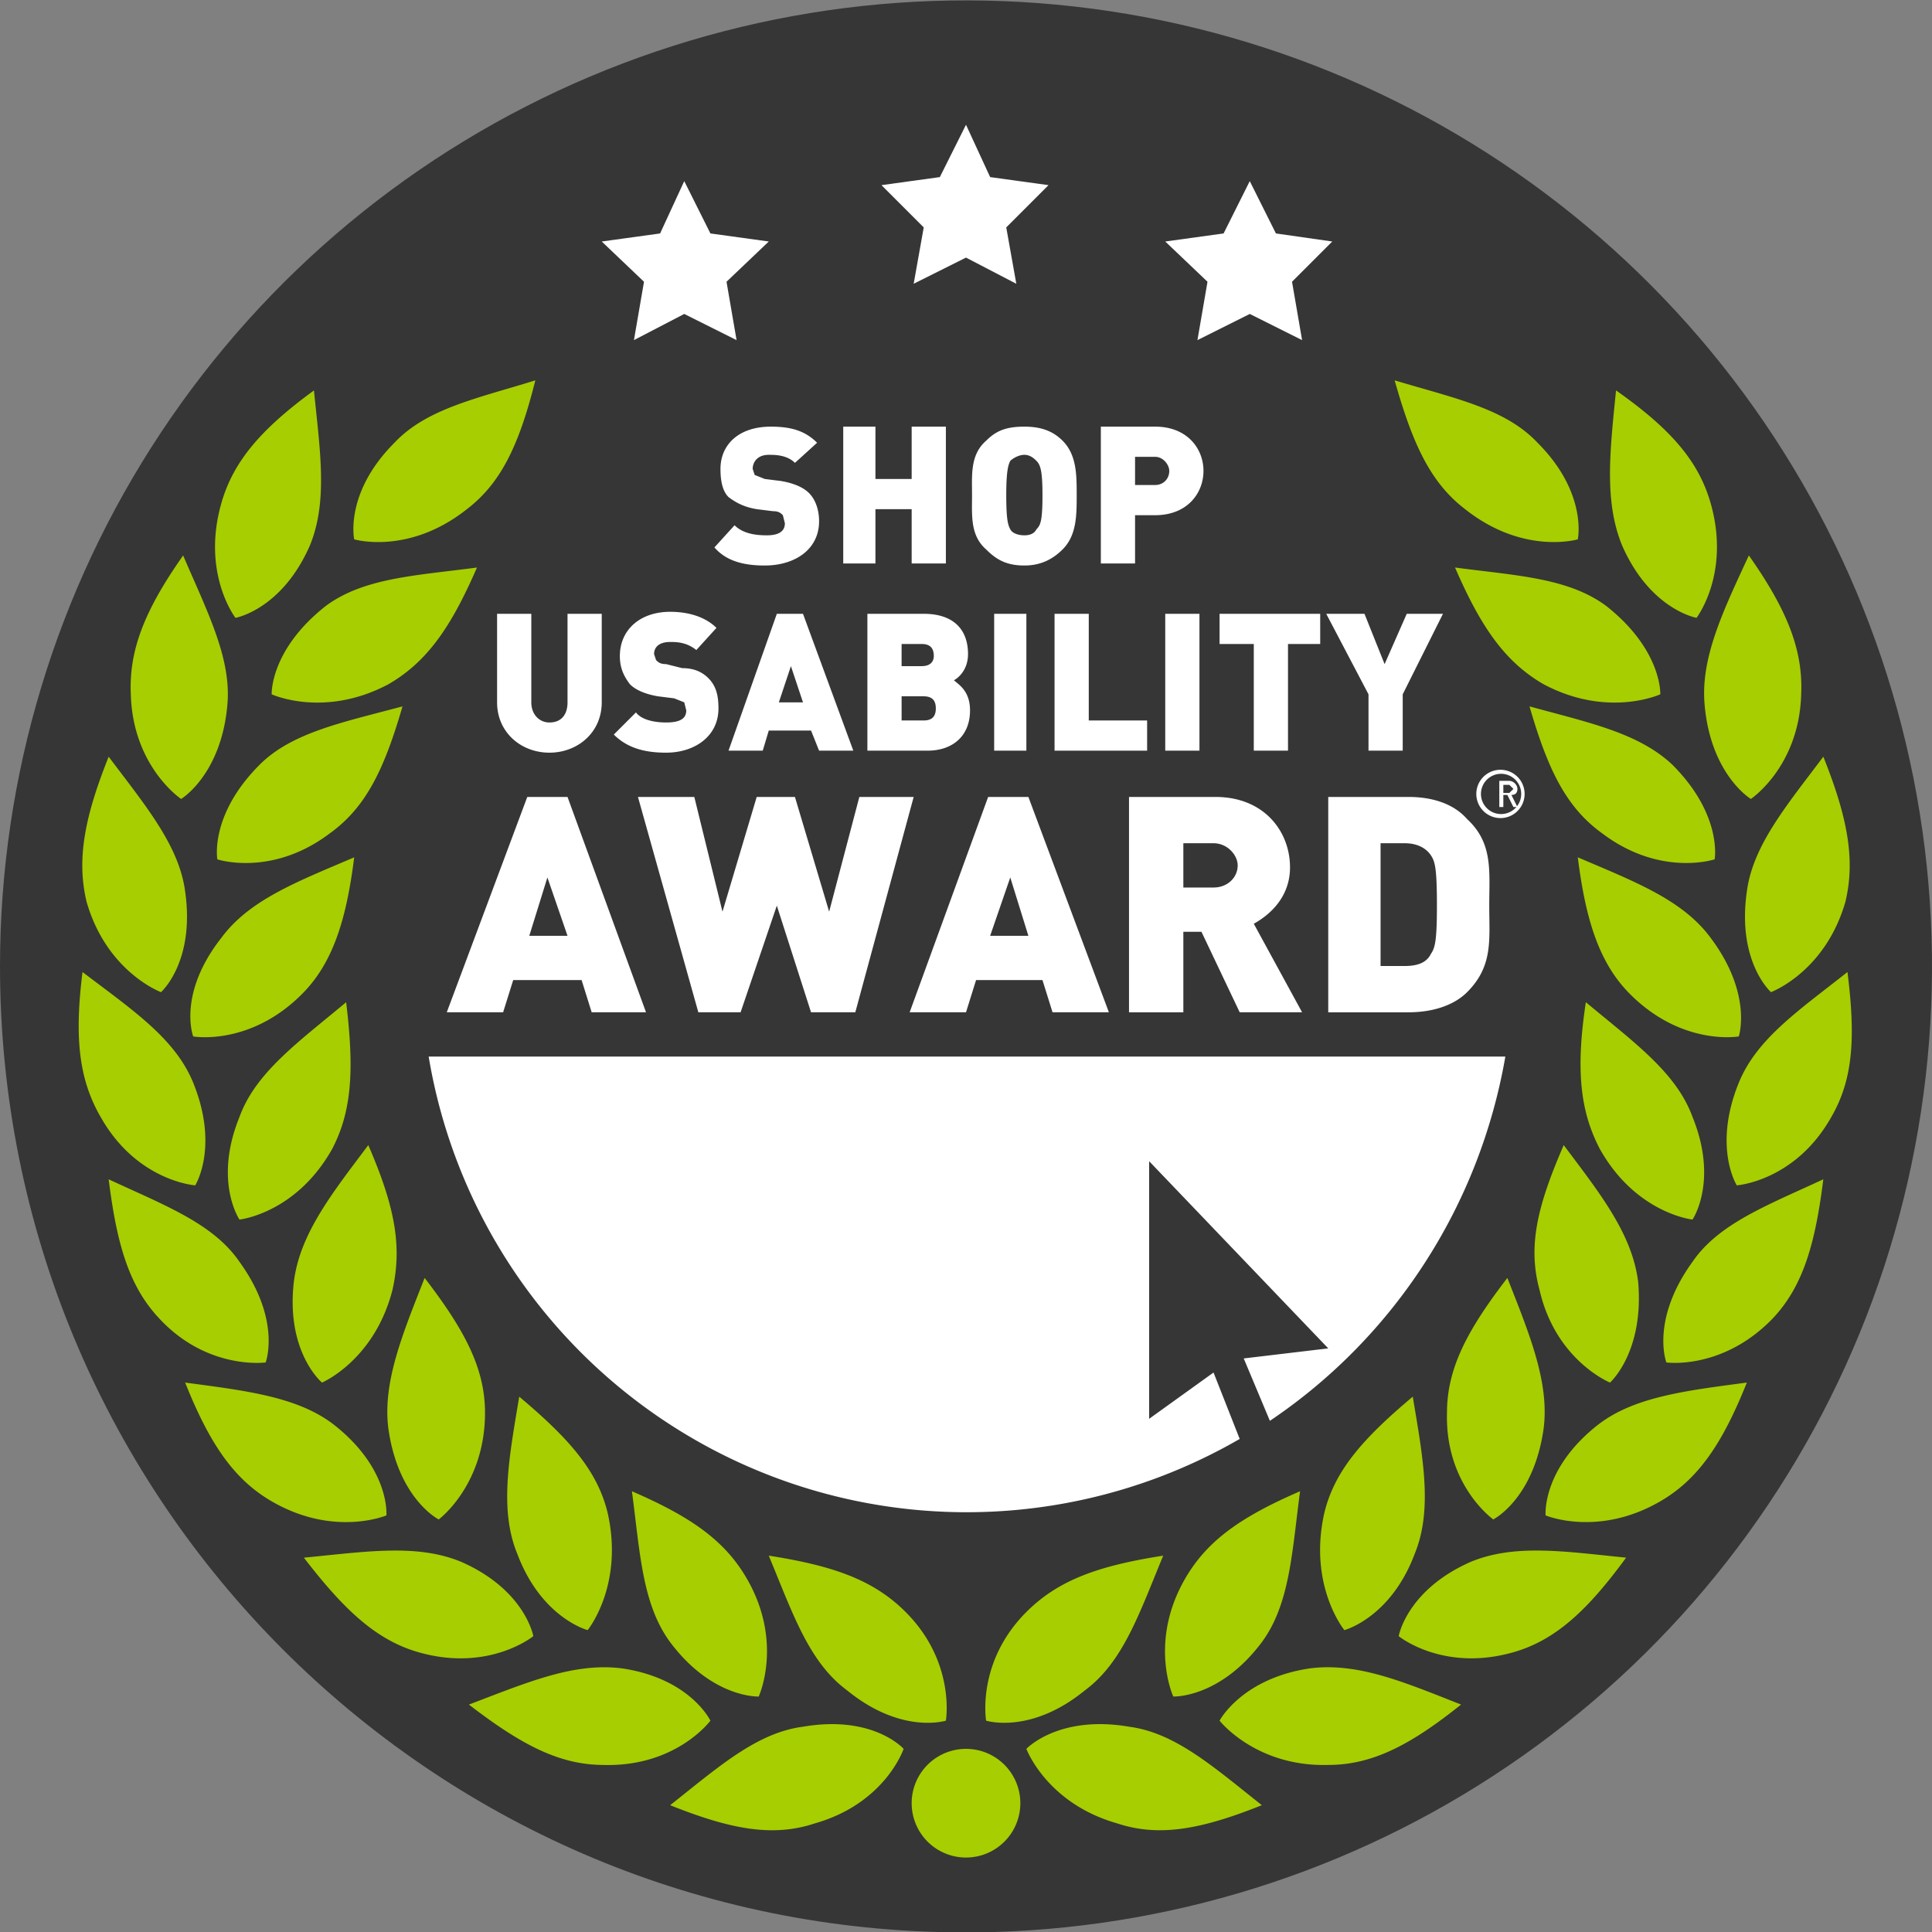 <svg xmlns="http://www.w3.org/2000/svg" xml:space="preserve" fill-rule="evenodd" stroke-linejoin="round" stroke-miterlimit="1.4" clip-rule="evenodd" viewBox="0 0 960 960">
  <rect x="0" y="0" width="960" height="960" fill="#808080" stroke="none"/>
  <clipPath id="a">
    <path d="M0 480c0 261 208 473 466 480h28A480 480 0 1 0 0 480Z"/>
  </clipPath>
  <g clip-path="url(#a)">
    <path fill="#363636" fill-rule="nonzero" d="m643-276 592 917-916 592-593-917 917-592Z"/>
  </g>
  <path fill="#a7ce00" fill-rule="nonzero" d="M196 220c-25 25-20 48-20 48s27 8 56-15c17-13 26-32 34-64-29 9-54 14-70 31m-34 81c-28 22-27 44-27 44s26 12 58-5c19-11 31-28 44-58-30 4-56 5-75 19m-33 79c-25 25-21 47-21 47s27 9 56-13c18-13 27-32 36-63-30 8-55 13-71 29m-19 86c-22 28-14 49-14 49s28 5 54-21c15-15 22-36 26-68-28 12-52 21-66 40m9 89c-13 32 0 51 0 51s28-3 46-35c10-19 11-40 7-73-24 20-45 35-53 57m27 82c-4 35 14 50 14 50s26-11 35-46c5-22 1-42-12-72-18 24-34 44-37 68m47 73c5 35 25 45 25 45s23-17 23-53c0-22-10-41-30-67-11 28-21 52-18 75m64 62c12 32 35 38 35 38s18-22 10-58c-5-21-19-37-44-58-5 30-10 56-1 78m76 44c21 28 44 27 44 27s12-26-5-57c-11-20-28-32-58-45 4 30 5 56 19 75m88 24c27 22 49 15 49 15s5-29-20-54c-16-16-36-23-68-28 12 29 20 53 39 67M154 271c-14 32-37 36-37 36s-17-22-7-57c6-21 20-37 46-56 3 30 7 55-2 77m-41 79c-3 35-23 47-23 47s-24-16-25-52c-1-22 7-42 26-69 12 28 24 51 22 74m-21 93c5 35-12 50-12 50s-27-10-37-45c-5-21-1-42 11-72 18 24 35 44 38 67m4 95c13 32 1 51 1 51s-29-2-47-34c-11-19-13-40-9-72 25 19 46 33 55 55m23 89c21 29 13 50 13 50s-29 4-53-22c-15-16-21-37-25-69 28 13 52 22 65 41m47 81c28 22 26 45 26 45s-26 11-57-7c-19-11-31-29-43-59 30 4 56 7 74 21m63 68c32 14 36 37 36 37s-22 18-57 8c-21-6-37-21-57-47 31-3 56-7 78 2m80 53c34 5 44 26 44 26s-17 23-53 22c-22 0-41-10-67-30 29-11 52-21 76-18m90 29c35-6 50 11 50 11s-9 27-44 37c-21 7-42 3-72-9 24-19 43-36 66-39m365-638c25 25 20 48 20 48s-27 8-56-15c-17-13-26-32-35-64 30 9 55 14 71 31m34 81c28 22 27 44 27 44s-26 12-58-5c-19-11-31-28-44-58 30 4 56 5 75 19m33 79c25 25 21 47 21 47s-27 9-56-13c-18-13-27-32-36-63 29 8 54 13 71 29m19 86c21 28 14 49 14 49s-28 5-54-21c-15-15-22-36-26-68 28 12 52 21 66 40m-9 89c13 32 0 51 0 51s-28-3-46-35c-10-19-12-40-7-73 24 20 45 35 53 57m-27 82c3 35-14 50-14 50s-27-11-35-46c-6-22-1-42 12-72 18 24 34 44 37 68m-47 73c-5 35-25 45-25 45s-24-17-23-53c0-22 10-41 30-67 11 28 21 52 18 75m-64 62c-12 32-35 38-35 38s-18-22-10-58c5-21 19-37 44-58 5 30 10 56 1 78m-76 44c-21 28-44 27-44 27s-12-26 5-57c11-20 28-32 58-45-4 30-5 56-19 75m-88 24c-27 22-49 15-49 15s-5-29 20-54c16-16 36-23 68-28-12 29-20 53-39 67m267-569c14 32 37 36 37 36s17-22 7-57c-6-21-20-37-47-56-3 30-6 55 3 77m41 79c3 35 23 47 23 47s24-16 25-52c1-22-7-42-26-69-13 28-24 51-22 74m21 93c-5 35 12 50 12 50s27-10 37-45c5-21 1-42-11-72-18 24-35 44-38 67m-4 95c-13 32-1 51-1 51s29-2 47-34c11-19 12-40 8-72-24 19-45 33-54 55m-23 89c-21 29-13 50-13 50s28 4 53-22c15-16 21-37 25-69-28 13-52 22-65 41m-47 81c-28 22-26 45-26 45s26 11 57-7c19-11 31-29 43-59-30 4-56 7-74 21m-63 68c-32 14-36 37-36 37s22 18 57 8c21-6 37-21 56-47-30-3-55-7-77 2m-80 53c-34 5-45 26-45 26s18 23 54 22c22 0 41-10 66-30-28-11-51-21-75-18m-90 29c-35-6-51 11-51 11s10 27 45 37c21 7 42 3 72-9-24-19-43-36-66-39m-108 38a27 27 0 1 0 54 0 27 27 0 0 0-54 0"/>
  <path fill="#fff" fill-rule="nonzero" d="m621 90 13 26 28 4-20 20 5 29-26-13-26 13 5-29-21-20 29-4 13-26Zm-281 0 13 26 29 4-21 20 5 29-26-13-25 13 5-29-21-20 29-4 12-26Zm140-28 12 26 29 4-21 21 5 28-25-13-26 13 5-28-21-21 29-4 13-26Zm123 620-32 23V577l89 93-42 5 13 31c61-41 104-106 117-181H213a271 271 0 0 0 403 190l-13-33ZM272 436l-9 29h19l-10-29Zm22 67-5-16h-34l-5 16h-28l40-107h20l39 107h-27Zm131 0h-22l-17-53-18 53h-21l-30-107h28l14 57 17-57h19l17 57 15-57h27l-29 107Zm77-67-10 29h19l-9-29Zm21 67-5-16h-33l-5 16h-28l39-107h20l40 107h-28Zm80-84h-15v22h15c7 0 12-5 12-11 0-5-5-11-12-11m13 84-19-40h-9v40h-27V396h43c24 0 37 17 37 35 0 14-9 23-18 28l24 44h-31Zm95-78c-2-3-6-6-13-6h-12v61h12c7 0 11-2 13-6 2-3 3-6 3-24 0-19-1-22-3-25m18 68c-7 7-18 10-29 10h-40V396h40c11 0 22 3 29 11 13 12 11 26 11 43s2 30-11 43M273 374c-14 0-26-10-26-25v-44h17v44c0 6 4 10 9 10 6 0 9-4 9-10v-44h17v44c0 15-12 25-26 25m58 0c-10 0-19-2-26-9l11-11c3 4 10 5 15 5 7 0 10-2 10-6l-1-4-5-2-8-1c-6-1-11-3-14-6-3-4-5-8-5-14 0-13 10-22 25-22 10 0 18 3 23 8l-10 11c-5-4-10-4-13-4-6 0-8 3-8 6l1 3c1 1 2 2 5 2l8 2c6 0 10 2 13 5 4 4 5 9 5 15 0 14-12 22-26 22m62-43-6 18h12l-6-18Zm14 42-4-10h-21l-3 10h-17l24-68h13l25 68h-17Zm52-27h-11v12h11c5 0 6-3 6-6s-1-6-6-6m-1-26h-10v11h10c5 0 6-3 6-5 0-3-1-6-6-6m3 53h-30v-68h28c15 0 22 8 22 20 0 8-5 12-7 13 2 2 8 5 8 15 0 13-9 20-21 20"/>
  <path fill="#fff" d="M494 305h16v68h-16z"/>
  <path fill="#fff" fill-rule="nonzero" d="M524 373v-68h17v53h29v15h-46Z"/>
  <path fill="#fff" d="M579 305h17v68h-17z"/>
  <path fill="#fff" fill-rule="nonzero" d="M640 320v53h-17v-53h-17v-15h50v15h-16Zm57 25v28h-17v-28l-21-40h19l10 25 11-25h18l-20 40Zm-317-64c-10 0-19-2-25-9l10-11c4 4 10 5 16 5s9-2 9-6l-1-4c-1-1-2-2-5-2l-8-1c-6-1-10-3-14-6-3-3-4-8-4-14 0-12 9-21 25-21 10 0 17 2 23 8l-11 10c-4-4-10-4-13-4-6 0-8 4-8 7l1 3 5 2 8 1c6 1 11 3 14 6s5 8 5 14c0 14-12 22-27 22m73-1v-27h-18v27h-16v-68h16v26h18v-26h17v68h-17Zm62-51c-1-1-3-3-6-3s-6 2-7 3c-1 2-2 5-2 17 0 13 1 15 2 17s4 3 7 3 5-1 6-3c2-2 3-4 3-17 0-12-1-15-3-17m13 44c-5 5-11 8-19 8-9 0-14-3-19-8-8-7-7-17-7-27s-1-20 7-27c5-5 10-7 19-7 8 0 14 2 19 7 7 7 7 17 7 27s0 20-7 27m46-46h-10v14h10c4 0 7-3 7-7 0-3-3-7-7-7m0 29h-10v24h-17v-68h27c16 0 24 11 24 22s-8 22-24 22m175 148a10 10 0 1 1 0-19 10 10 0 0 1 0 19m0-21a12 12 0 1 0 0 23 12 12 0 0 0 0-23"/>
  <path fill="#fff" fill-rule="nonzero" d="M750 390h-3v4h3l2-2-2-2m2 11-3-6h-2v6h-2v-13h5c2 0 4 2 4 4s-1 3-3 3l3 6h-2Z"/>
</svg>